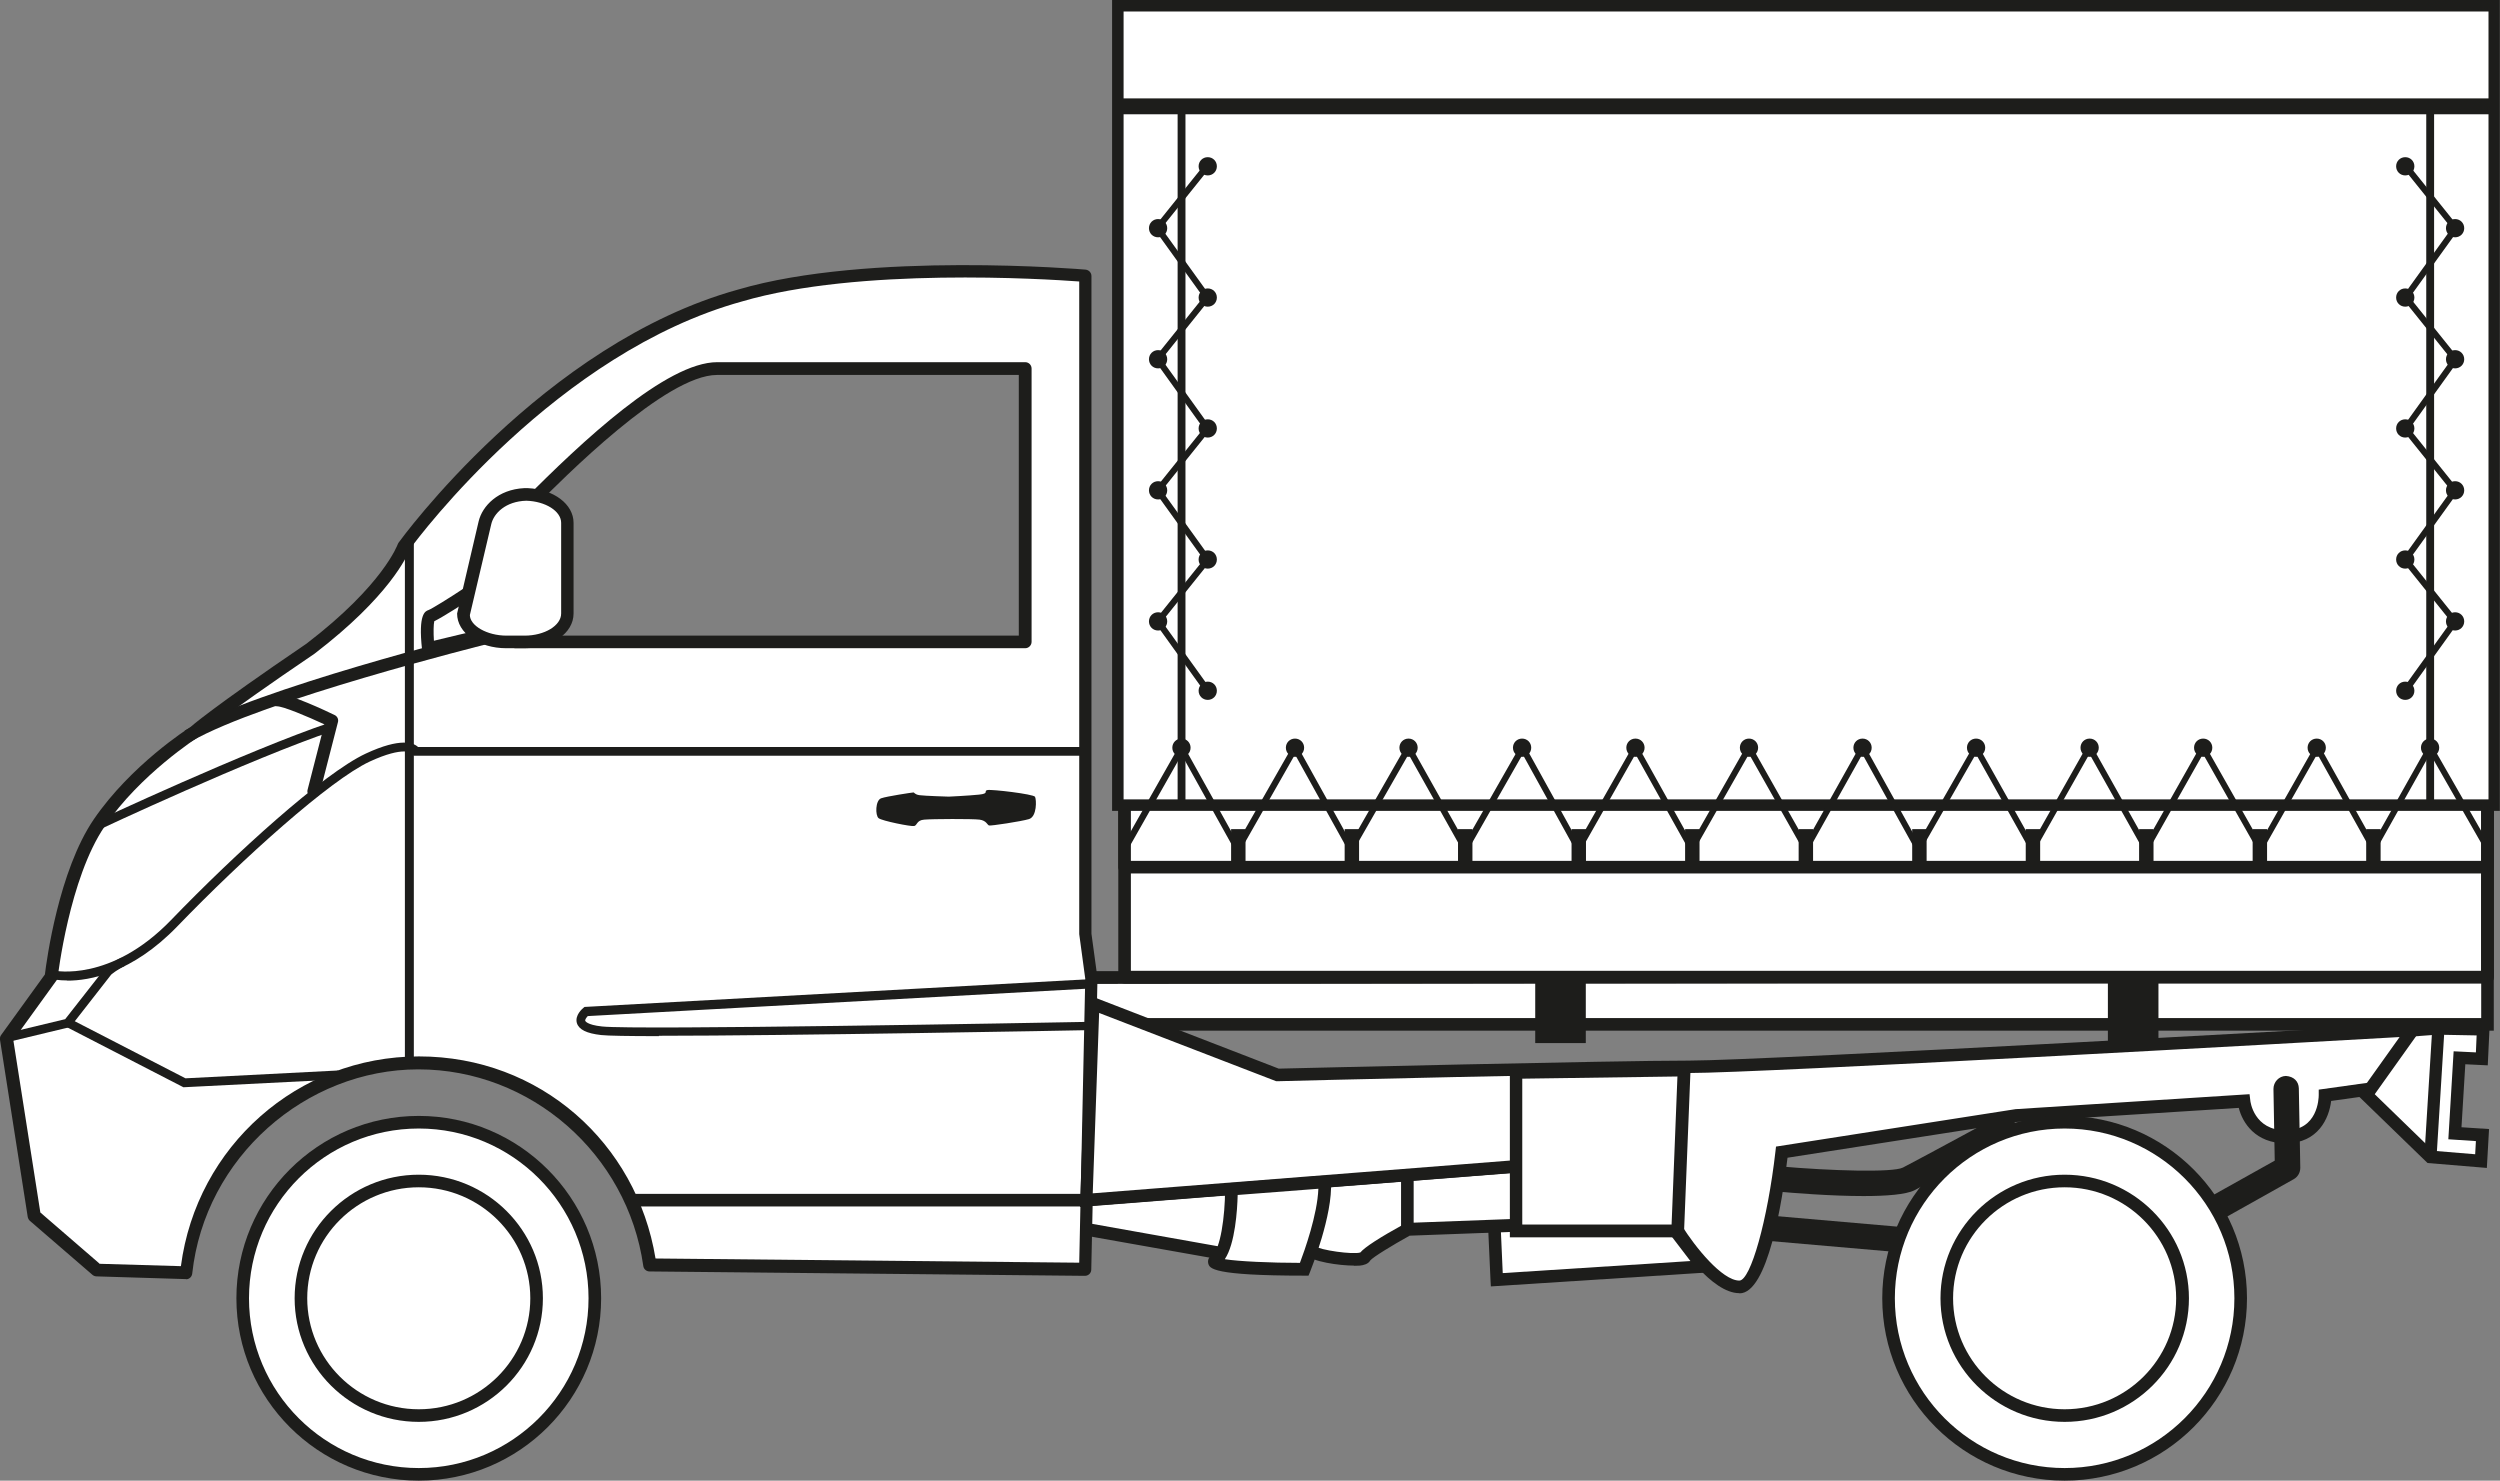 <?xml version="1.0" encoding="UTF-8"?>
<svg id="Warstwa_2" data-name="Warstwa 2" xmlns="http://www.w3.org/2000/svg" width="136.95" height="81.11" viewBox="0 0 136.95 81.11">
  <rect x="0" y="0" width="136.95" height="81.11" fill="#808080" stroke="none"/>
  <g id="Warstwa_1-2" data-name="Warstwa 1">
    <g>
      <polygon points="133.49 56.34 136.03 56.38 135.95 58.01 134.73 57.95 134.48 62.09 135.99 62.19 135.92 63.61 133.14 63.38 127.98 58.38 130.96 56.53 133.49 56.34" style="fill: #fff;"/>
      <path d="M136.24,63.98l-3.26-.27-5.57-5.4,3.52-2.14,2.54-.19h.02s2.9.05,2.9.05l-.11,2.33-1.23-.06-.21,3.45,1.51.1-.12,2.12ZM133.29,63.04l2.3.19.04-.72-1.51-.1.29-4.82,1.22.06.04-.93-2.17-.04-2.43.18-2.54,1.57,4.75,4.61Z" style="fill: #1d1d1b;"/>
      <path d="M90.37,65.57s-8.58-.4-8.58-.2.21,4.73.21,4.73l11.28-.72-2.91-3.81Z" style="fill: #fff;"/>
      <path d="M81.67,70.47l-.02-.35c-.02-.47-.21-4.55-.21-4.75v-.15l.11-.11c.13-.13.3-.29,8.84.11h.16s3.4,4.46,3.4,4.46l-12.28.79ZM82.14,65.67c.03.72.12,2.6.18,4.07l10.28-.66-2.42-3.17c-2.75-.13-6.96-.28-8.05-.24Z" style="fill: #1d1d1b;"/>
      <path d="M83.1,63.88l-23.74,1.86.07,1.58,7.4,1.32s4.62-.52,4.94-.16c.32.37,2.84.69,3.01.37.16-.31,2.36-1.52,2.36-1.52l5.96-.22v-3.23Z" style="fill: #fff;"/>
      <path d="M74.18,69.33c-.81,0-2.32-.21-2.68-.62-.28-.1-2.64.05-4.64.28h-.05s-7.72-1.37-7.72-1.37l-.09-2.19,24.45-1.91-.02,3.94-6.21.23c-.94.52-2.02,1.18-2.16,1.36-.11.2-.38.26-.57.28-.08,0-.19.01-.31.01ZM70.66,68.01c1.15,0,1.3.17,1.37.25.26.22,2.09.48,2.49.35.24-.29,1.06-.82,2.44-1.58l.15-.04,5.63-.21v-2.52s-23.02,1.8-23.02,1.8l.04.97,7.07,1.26c1.88-.21,3.07-.28,3.82-.28Z" style="fill: #1d1d1b;"/>
      <polyline points="59.64 56.12 136.26 56.12 136.26 53.45 59.67 53.55" style="fill: #fff;"/>
      <polygon points="136.61 56.46 59.64 56.46 59.64 55.77 135.92 55.77 135.92 53.8 59.67 53.9 59.67 53.2 136.61 53.1 136.61 56.46" style="fill: #1d1d1b;"/>
      <path d="M22.94,80.77c5.33,0,9.65-4.32,9.65-9.65s-4.32-9.64-9.65-9.64-9.65,4.32-9.65,9.64,4.32,9.65,9.65,9.65" style="fill: #fff;"/>
      <path d="M22.94,81.11c-5.51,0-9.99-4.48-9.99-9.99s4.48-9.99,9.99-9.99,9.99,4.48,9.99,9.99-4.48,9.99-9.99,9.99ZM22.94,61.82c-5.13,0-9.3,4.17-9.3,9.3s4.17,9.3,9.3,9.3,9.3-4.17,9.3-9.3-4.17-9.3-9.3-9.3Z" style="fill: #1d1d1b;"/>
      <path d="M22.94,77.89c-3.75,0-6.8-3.04-6.8-6.77s3.05-6.77,6.8-6.77,6.8,3.04,6.8,6.77-3.05,6.77-6.8,6.77ZM22.94,65.04c-3.37,0-6.11,2.73-6.11,6.08s2.74,6.08,6.11,6.08,6.11-2.73,6.11-6.08-2.74-6.08-6.11-6.08Z" style="fill: #1d1d1b;"/>
      <path d="M56.16,35.16h-27.92s-.77-6.04.67-7.49c2.92-2.94,7.7-7.49,10.38-7.49h16.87v14.97ZM59.79,53.6l-.34-2.47V15.1s-11.73-1.03-18.9,1.08c-10.7,2.95-18.42,13.73-18.42,13.73,0,0-.73,2.26-5.14,5.63-5.34,3.62-6.37,4.57-6.37,4.57,0,0-3.17,2-5.19,4.96-2.02,2.95-2.64,8.44-2.64,8.44l-2.46,3.4,1.52,9.71,3.43,2.96,4.91.15c.69-6.46,6.13-11.5,12.73-11.5s11.78,4.81,12.67,11.07l23.85.24.34-15.93Z" style="fill: #fff;"/>
      <path d="M10.21,70.07h-.01l-4.91-.15c-.08,0-.16-.03-.22-.08l-3.43-2.96c-.06-.05-.1-.13-.12-.21L0,56.96c-.01-.09,0-.18.06-.26l2.4-3.32c.09-.76.76-5.69,2.68-8.5,2.04-2.98,5.16-4.97,5.29-5.05,0,0,1.06-.97,6.36-4.57,4.22-3.23,4.99-5.43,5-5.45.01-.03.03-.06.05-.09.08-.11,7.91-10.91,18.6-13.86,7.15-2.1,18.91-1.1,19.03-1.09.18.02.32.17.32.35v36.03l.33,2.42s0,.04,0,.05l-.34,15.93c0,.19-.16.34-.35.34h0l-23.85-.24c-.17,0-.32-.13-.34-.3-.87-6.14-6.16-10.77-12.32-10.77s-11.7,4.81-12.39,11.19c-.02.18-.17.31-.34.31ZM5.44,69.23l4.47.13c.86-6.57,6.41-11.49,13.04-11.49s11.92,4.74,12.96,11.07l23.21.23.33-15.56-.33-2.44V15.42c-1.92-.14-12.09-.78-18.46,1.09-10.15,2.8-17.69,12.86-18.2,13.56-.15.39-1.13,2.6-5.23,5.74-5.24,3.55-6.34,4.55-6.35,4.55-.08.06-3.19,2.04-5.14,4.9-1.95,2.85-2.57,8.22-2.58,8.28,0,.06-.03.12-.06.16l-2.37,3.28,1.48,9.44,3.24,2.8ZM56.16,35.51h-27.92c-.17,0-.32-.13-.34-.3-.08-.63-.75-6.25.76-7.78,3.23-3.26,7.85-7.59,10.63-7.59h16.87c.19,0,.35.15.35.35v14.97c0,.19-.16.35-.35.35ZM28.54,34.82h27.27v-14.28h-16.53c-2.81,0-8.32,5.56-10.14,7.38-1.02,1.03-.81,5.07-.6,6.9Z" style="fill: #1d1d1b;"/>
      <rect x="22.18" y="29.62" width=".49" height="28.32" style="fill: #1d1d1b;"/>
      <path d="M3.69,53.71c-.49,0-.78-.07-.82-.07l.11-.47s3.08.66,6.39-2.77c3.51-3.64,8.35-8.04,10.67-9.12,1.91-.89,2.62-.59,2.86-.36h36.41v.48H22.65l-.07-.13h0s-.43-.43-2.33.45c-2.17,1.01-6.94,5.3-10.53,9.02-2.5,2.59-4.84,2.98-6.03,2.98Z" style="fill: #1d1d1b;"/>
      <path d="M10.46,40.63l-.35-.6c4-2.32,15.84-5.27,16.34-5.4l.17.67c-.12.03-12.24,3.06-16.16,5.32Z" style="fill: #1d1d1b;"/>
      <path d="M17.19,43.69s-.06,0-.09-.01c-.19-.05-.3-.24-.25-.42l.92-3.58c-.95-.44-2.25-.99-2.61-.99-.19,0-.35-.15-.35-.35s.16-.35.35-.35c.7,0,2.76.98,3.17,1.18.15.07.23.24.18.4l-.99,3.85c-.04.16-.18.26-.34.26Z" style="fill: #1d1d1b;"/>
      <path d="M36.1,56.76c-1.65,0-2.81-.02-3.17-.06-.8-.09-1.22-.3-1.33-.66-.12-.43.31-.79.36-.83l.06-.05,28.01-1.54-.1,2.81h-.23c-.82.02-16.61.31-23.61.31ZM32.21,55.65c-.08.08-.17.2-.15.27,0,0,.07.22.92.31,1.77.2,23.97-.2,26.48-.25l.07-1.82-27.32,1.5Z" style="fill: #1d1d1b;"/>
      <rect x="34.44" y="65.4" width="24.88" height=".69" style="fill: #1d1d1b;"/>
      <path d="M28.92,27.08c-1.3,0-2.16.75-2.35,1.56l-1.17,4.97c0,.86,1.05,1.56,2.35,1.56h.99c1.3,0,2.35-.7,2.35-1.56v-4.97c0-.86-1.05-1.56-2.35-1.56h.19Z" style="fill: #fff;"/>
      <path d="M28.73,35.51h-.99c-1.51,0-2.7-.84-2.7-1.9l1.18-5.05c.2-.84,1.06-1.75,2.5-1.82h0s.19,0,.19,0c1.42.06,2.51.88,2.51,1.9v4.97c0,1.07-1.18,1.9-2.7,1.9ZM28.83,27.43c-1.12.03-1.78.68-1.92,1.29l-1.17,4.97c0,.58.93,1.13,2.01,1.13h.99c1.09,0,2-.55,2-1.21v-4.97c0-.64-.86-1.18-1.91-1.21Z" style="fill: #1d1d1b;"/>
      <path d="M23.16,35.97l-.04-.39c-.22-1.96.18-2.1.35-2.16.17-.06,1.16-.67,2-1.23l.38.58c-.39.26-1.62,1.05-2.06,1.26-.04.17-.05.6-.02,1.07l2.5-.6.16.67-3.27.79ZM23.7,34.07h0,0Z" style="fill: #1d1d1b;"/>
      <path d="M5.36,45.48l-.21-.44c.08-.04,8.39-3.93,12.96-5.47l.16.46c-4.54,1.53-12.82,5.41-12.9,5.45Z" style="fill: #1d1d1b;"/>
      <path d="M.6,57.04l-.11-.47,3.08-.74,2.17-2.77s.39-.35.91-.6l.21.44c-.46.22-.77.49-.77.49l-2.24,2.87-3.24.78Z" style="fill: #1d1d1b;"/>
      <path d="M91.84,67.32s1.96,3.17,3.44,3.17,2.32-7.39,2.32-7.39l12.86-2,12.46-.79s.19,1.97,2.3,1.96c2.15-.01,2.15-2.28,2.15-2.28l2.49-.35,2.29-3.22s-35.34,2.02-39.64,2.02-22.54.45-22.54.45l-10.09-3.9-.38,10.76,23.62-1.86,8.71,3.44Z" style="fill: #fff;"/>
      <path d="M95.28,70.84c-1.52,0-3.28-2.62-3.67-3.23l-8.52-3.37-23.93,1.88.41-11.63,10.48,4.05c1.24-.03,18.35-.44,22.47-.44s39.27-1.99,39.62-2.01l.72-.04-2.8,3.93-2.36.33c-.11.94-.71,2.31-2.47,2.32h-.02c-1.66,0-2.37-1.13-2.57-1.94l-12.15.77-12.57,1.96c-.29,2.43-1.08,7.43-2.63,7.43ZM83.19,63.53l.07.03,8.81,3.48.06.1c.72,1.16,2.21,3.01,3.15,3.01.62,0,1.55-3.31,1.98-7.08l.03-.26,13.12-2.05,12.82-.82.04.33c0,.07.2,1.65,1.94,1.65h.01c1.74,0,1.8-1.73,1.8-1.93v-.3s2.64-.37,2.64-.37l1.79-2.51c-5.06.29-35.02,1.97-38.94,1.97-4.25,0-22.34.44-22.53.45h-.07s-9.7-3.74-9.7-3.74l-.35,9.88,23.31-1.83Z" style="fill: #1d1d1b;"/>
      <polygon points="83.05 58.76 83.06 67.43 91.91 67.43 92.26 58.63 83.05 58.76" style="fill: #fff;"/>
      <path d="M92.24,67.78h-9.53v-9.36s9.91-.15,9.91-.15l-.38,9.5ZM83.4,67.08h8.17l.32-8.11-8.5.12v7.98Z" style="fill: #1d1d1b;"/>
      <path d="M67.46,65.15s-.02,3.34-.86,3.86c-.84.52,4.85.52,4.85.52,0,0,1.22-3.01,1.11-4.78l-5.1.39Z" style="fill: #fff;"/>
      <path d="M71.69,69.88h-.23c-5.08,0-5.19-.4-5.27-.66-.02-.07-.06-.32.23-.5.42-.26.69-2.05.69-3.57v-.32s5.78-.45,5.78-.45l.02.35c.11,1.82-1.09,4.8-1.14,4.93l-.09.22ZM67.1,68.98c.76.12,2.52.2,4.11.2.25-.66.96-2.65,1.01-4.06l-4.42.34c-.02.83-.14,2.67-.7,3.51Z" style="fill: #1d1d1b;"/>
      <rect x="76.75" y="64.46" width=".69" height="2.86" style="fill: #1d1d1b;"/>
      <path d="M102.09,65.52c-1.79,0-3.88-.17-4.76-.25l.12-1.38c2.83.25,6.23.35,6.79.07,1.05-.54,5.77-3.11,5.78-3.11l.66,1.22s-4.75,2.58-5.8,3.13c-.47.24-1.56.32-2.79.32Z" style="fill: #1d1d1b;"/>
      <rect x="99.74" y="63.95" width="1.39" height="7.29" transform="translate(24.4 161.79) rotate(-85.03)" style="fill: #1d1d1b;"/>
      <path d="M120.16,67.55c-.24,0-.48-.13-.61-.35-.19-.33-.07-.76.27-.94l4.79-2.68-.07-3.93c0-.38.3-.7.68-.71.44.03.7.3.71.68l.08,4.35c0,.26-.13.49-.35.62l-5.15,2.89c-.11.06-.22.09-.34.09Z" style="fill: #1d1d1b;"/>
      <path d="M113.1,80.77c5.33,0,9.65-4.32,9.65-9.65s-4.32-9.64-9.65-9.64-9.65,4.32-9.65,9.64,4.32,9.65,9.65,9.65" style="fill: #fff;"/>
      <path d="M113.1,81.11c-5.51,0-9.99-4.48-9.99-9.99s4.48-9.99,9.99-9.99,9.99,4.48,9.99,9.99-4.48,9.99-9.99,9.99ZM113.1,61.82c-5.13,0-9.3,4.17-9.3,9.3s4.17,9.3,9.3,9.3,9.3-4.17,9.3-9.3-4.17-9.3-9.3-9.3Z" style="fill: #1d1d1b;"/>
      <path d="M113.1,77.55c3.57,0,6.46-2.88,6.46-6.43s-2.89-6.42-6.46-6.42-6.46,2.88-6.46,6.42,2.89,6.43,6.46,6.43" style="fill: #fff;"/>
      <path d="M113.1,77.89c-3.75,0-6.8-3.04-6.8-6.77s3.05-6.77,6.8-6.77,6.81,3.04,6.81,6.77-3.05,6.77-6.81,6.77ZM113.1,65.04c-3.37,0-6.11,2.73-6.11,6.08s2.74,6.08,6.11,6.08,6.11-2.73,6.11-6.08-2.74-6.08-6.11-6.08Z" style="fill: #1d1d1b;"/>
      <polygon points="10.05 59.56 9.99 59.53 3.53 56.2 3.76 55.77 10.16 59.07 18.54 58.64 18.57 59.13 10.05 59.56" style="fill: #1d1d1b;"/>
      <rect x="115.81" y="52.6" width="2.1" height="4.21" style="fill: #1d1d1b;"/>
      <path d="M118.24,57.14h-2.77v-4.88h2.77v4.88ZM116.14,56.47h1.43v-3.54h-1.43v3.54Z" style="fill: #1d1d1b;"/>
      <rect x="84.43" y="52.6" width="2.1" height="4.21" style="fill: #1d1d1b;"/>
      <path d="M86.87,57.14h-2.77v-4.88h2.77v4.88ZM84.77,56.47h1.43v-3.54h-1.43v3.54Z" style="fill: #1d1d1b;"/>
      <rect x="129.92" y="59.56" width="6.86" height=".67" transform="translate(65.34 189.3) rotate(-86.46)" style="fill: #1d1d1b;"/>
      <path d="M51.98,43.64s-1.34-.04-1.61-.08c-.27-.04-.28-.15-.33-.15s-1.46.21-1.77.32c-.32.11-.33.94-.14,1.09.19.15,1.79.47,1.95.43.17-.04.13-.32.55-.35.42-.04,2.65-.05,3.03,0,.38.05.42.29.52.32.1.03,1.75-.22,2.19-.35.44-.14.41-1.06.33-1.22-.08-.15-2.38-.42-2.61-.37s.13.19-.46.25c-.58.06-1.65.11-1.65.11" style="fill: #1d1d1b;"/>
      <rect x="61.61" y="37.72" width="74.66" height="15.81" style="fill: #fff;"/>
      <path d="M136.26,53.88H61.61c-.19,0-.35-.15-.35-.35v-15.81c0-.19.16-.35.35-.35h74.66c.19,0,.35.15.35.35v15.81c0,.19-.16.35-.35.35ZM61.95,53.18h73.96v-15.12H61.95v15.12Z" style="fill: #1d1d1b;"/>
      <rect x="61.61" y="42.56" width="74.66" height="4.94" style="fill: #fff;"/>
      <path d="M136.26,47.85H61.61c-.19,0-.35-.15-.35-.35v-4.94c0-.19.16-.35.35-.35h74.66c.19,0,.35.15.35.35v4.94c0,.19-.16.35-.35.35ZM61.95,47.16h73.96v-4.25H61.95v4.25Z" style="fill: #1d1d1b;"/>
      <rect x="61.24" y=".31" width="75.4" height="43.79" style="fill: #fff;"/>
      <path d="M136.95,44.42H60.92V0h76.02v44.42ZM61.55,43.79h74.77V.63H61.55v43.16Z" style="fill: #1d1d1b;"/>
      <rect x="61.23" y="5.39" width="75.4" height=".87" style="fill: #1d1d1b;"/>
      <rect x="67.44" y="45.42" width=".79" height="2.1" style="fill: #1d1d1b;"/>
      <rect x="73.66" y="45.42" width=".79" height="2.1" style="fill: #1d1d1b;"/>
      <rect x="79.87" y="45.42" width=".79" height="2.1" style="fill: #1d1d1b;"/>
      <rect x="86.09" y="45.42" width=".79" height="2.1" style="fill: #1d1d1b;"/>
      <rect x="92.31" y="45.42" width=".79" height="2.1" style="fill: #1d1d1b;"/>
      <rect x="98.53" y="45.42" width=".79" height="2.1" style="fill: #1d1d1b;"/>
      <rect x="104.75" y="45.42" width=".79" height="2.1" style="fill: #1d1d1b;"/>
      <rect x="110.97" y="45.42" width=".79" height="2.1" style="fill: #1d1d1b;"/>
      <rect x="117.18" y="45.42" width=".79" height="2.1" style="fill: #1d1d1b;"/>
      <rect x="123.4" y="45.42" width=".79" height="2.1" style="fill: #1d1d1b;"/>
      <rect x="129.62" y="45.42" width=".79" height="2.1" style="fill: #1d1d1b;"/>
      <path d="M77.16,41.46c.28,0,.5-.22.5-.5s-.22-.5-.5-.5-.5.22-.5.5.22.5.5.5" style="fill: #1d1d1b;"/>
      <path d="M70.94,41.46c.28,0,.5-.22.5-.5s-.22-.5-.5-.5-.5.22-.5.5.22.5.5.5" style="fill: #1d1d1b;"/>
      <path d="M64.72,41.46c.28,0,.5-.22.5-.5s-.22-.5-.5-.5-.5.22-.5.5.22.5.5.5" style="fill: #1d1d1b;"/>
      <path d="M83.38,41.46c.28,0,.5-.22.5-.5s-.22-.5-.5-.5-.5.22-.5.5.22.5.5.5" style="fill: #1d1d1b;"/>
      <path d="M89.59,41.46c.28,0,.5-.22.5-.5s-.22-.5-.5-.5-.5.22-.5.5.22.5.5.5" style="fill: #1d1d1b;"/>
      <path d="M95.81,41.46c.28,0,.5-.22.5-.5s-.22-.5-.5-.5-.5.22-.5.5.22.5.5.5" style="fill: #1d1d1b;"/>
      <path d="M102.03,41.46c.28,0,.5-.22.5-.5s-.22-.5-.5-.5-.5.22-.5.5.22.5.5.5" style="fill: #1d1d1b;"/>
      <path d="M108.25,41.46c.28,0,.5-.22.5-.5s-.22-.5-.5-.5-.5.22-.5.5.22.5.5.5" style="fill: #1d1d1b;"/>
      <path d="M114.47,41.46c.28,0,.5-.22.5-.5s-.22-.5-.5-.5-.5.22-.5.5.22.5.5.5" style="fill: #1d1d1b;"/>
      <path d="M120.69,41.46c.28,0,.5-.22.5-.5s-.22-.5-.5-.5-.5.22-.5.5.22.5.5.5" style="fill: #1d1d1b;"/>
      <path d="M126.91,41.46c.28,0,.5-.22.5-.5s-.22-.5-.5-.5-.5.22-.5.5.22.5.5.5" style="fill: #1d1d1b;"/>
      <path d="M133.12,41.46c.28,0,.5-.22.5-.5s-.22-.5-.5-.5-.5.22-.5.5.22.5.5.5" style="fill: #1d1d1b;"/>
      <path d="M136.28,46.64c-.06,0-.12-.03-.15-.09l-3.01-5.26-2.95,5.26c-.03.05-.09.09-.15.09h0c-.06,0-.12-.03-.15-.09l-2.93-5.25-2.98,5.26c-.06.11-.24.11-.3,0l-2.98-5.26-2.97,5.26c-.03.05-.09.09-.15.09h0c-.06,0-.12-.03-.15-.09l-2.95-5.26-2.97,5.26c-.03.05-.09.09-.15.09h0c-.06,0-.12-.03-.15-.09l-2.95-5.26-3.01,5.26c-.03.05-.09.09-.15.09h0c-.06,0-.12-.03-.15-.09l-2.91-5.25-2.94,5.25c-.03.05-.09.09-.15.09h0c-.06,0-.12-.03-.15-.09l-2.97-5.26-2.99,5.26c-.03.05-.09.09-.15.09h0c-.06,0-.12-.03-.15-.09l-2.93-5.25-2.98,5.26c-.03.05-.09.09-.15.09h0c-.06,0-.12-.03-.15-.09l-2.9-5.25-3,5.26c-.03.05-.09.09-.15.09h0c-.06,0-.12-.03-.15-.09l-2.95-5.26-3.01,5.26c-.03.05-.09.09-.15.09h0c-.06,0-.12-.03-.15-.09l-2.91-5.25-2.99,5.26c-.03.05-.09.09-.15.09h0c-.06,0-.12-.03-.15-.09l-2.92-5.25-2.98,5.26c-.05.08-.15.11-.24.07-.08-.05-.11-.15-.07-.24l3.13-5.52c.03-.05.09-.09.15-.09h0c.06,0,.12.03.15.09l2.92,5.25,3-5.26c.03-.05.09-.09.15-.09h0c.06,0,.12.03.15.09l2.91,5.25,3.01-5.26c.03-.05.09-.09.15-.09h0c.06,0,.12.03.15.09l2.95,5.26,3-5.26c.03-.05.09-.09.15-.09h0c.06,0,.12.03.15.09l2.9,5.25,2.98-5.25c.03-.05.09-.09.15-.09h0c.06,0,.12.03.15.09l2.93,5.26,2.99-5.26c.03-.05.09-.09.15-.09h0c.06,0,.12.03.15.09l2.97,5.26,2.94-5.25c.03-.05.09-.09.15-.09h0c.06,0,.12.03.15.09l2.91,5.25,3.01-5.26c.03-.05.09-.09.15-.09h0c.06,0,.12.03.15.09l2.95,5.26,2.97-5.26c.03-.05.09-.09.15-.09h0c.06,0,.12.03.15.09l2.95,5.26,2.97-5.26c.06-.11.24-.11.3,0l2.98,5.26,2.98-5.26c.03-.05.09-.09.15-.09h0c.06,0,.12.03.15.09l2.93,5.25,2.95-5.25c.03-.05.09-.09.15-.09h0c.06,0,.12.03.15.09l3.16,5.52c.05.08.02.19-.06.24-.03.02-.06.02-.09.02Z" style="fill: #1d1d1b;"/>
      <rect x="64.51" y="5.8" width=".43" height="38.3" style="fill: #1d1d1b;"/>
      <rect x="132.91" y="5.8" width=".43" height="38.3" style="fill: #1d1d1b;"/>
      <path d="M66.16,38.34c.28,0,.5-.22.5-.5s-.22-.5-.5-.5-.5.22-.5.5.22.5.5.5" style="fill: #1d1d1b;"/>
      <path d="M63.44,34.54c.28,0,.5-.22.5-.5s-.22-.5-.5-.5-.5.22-.5.5.22.5.5.5" style="fill: #1d1d1b;"/>
      <path d="M66.16,31.15c.28,0,.5-.22.5-.5s-.22-.5-.5-.5-.5.22-.5.5.22.5.5.5" style="fill: #1d1d1b;"/>
      <path d="M63.44,27.36c.28,0,.5-.22.5-.5s-.22-.5-.5-.5-.5.22-.5.5.22.5.5.5" style="fill: #1d1d1b;"/>
      <path d="M66.16,23.97c.28,0,.5-.22.5-.5s-.22-.5-.5-.5-.5.22-.5.5.22.5.5.5" style="fill: #1d1d1b;"/>
      <path d="M63.44,20.18c.28,0,.5-.22.5-.5s-.22-.5-.5-.5-.5.22-.5.5.22.5.5.5" style="fill: #1d1d1b;"/>
      <path d="M66.16,16.8c.28,0,.5-.22.5-.5s-.22-.5-.5-.5-.5.22-.5.5.22.5.5.5" style="fill: #1d1d1b;"/>
      <path d="M63.44,13c.28,0,.5-.22.5-.5s-.22-.5-.5-.5-.5.22-.5.5.22.5.5.5" style="fill: #1d1d1b;"/>
      <path d="M66.16,9.61c.28,0,.5-.22.5-.5s-.22-.5-.5-.5-.5.22-.5.5.22.5.5.5" style="fill: #1d1d1b;"/>
      <path d="M66.16,38.01c-.05,0-.11-.03-.14-.07l-2.72-3.79c-.04-.06-.04-.15,0-.21l2.64-3.29-2.65-3.68c-.04-.06-.04-.15,0-.21l2.64-3.29-2.65-3.69c-.04-.06-.04-.15,0-.21l2.64-3.29-2.65-3.68c-.04-.06-.04-.15,0-.21l2.72-3.39c.06-.07.17-.09.24-.03.07.06.09.17.03.24l-2.64,3.29,2.65,3.68c.04.06.04.15,0,.21l-2.64,3.29,2.65,3.69c.04.06.04.15,0,.21l-2.64,3.29,2.65,3.68c.04.06.04.15,0,.21l-2.64,3.29,2.65,3.68c.05.08.04.19-.04.24-.03.02-.07.03-.1.03Z" style="fill: #1d1d1b;"/>
      <path d="M131.76,38.34c-.28,0-.5-.22-.5-.5s.22-.5.5-.5.5.22.5.5-.22.5-.5.5" style="fill: #1d1d1b;"/>
      <path d="M134.49,34.54c-.28,0-.5-.22-.5-.5s.22-.5.5-.5.5.22.5.5-.22.5-.5.5" style="fill: #1d1d1b;"/>
      <path d="M131.76,31.15c-.28,0-.5-.22-.5-.5s.22-.5.5-.5.5.22.5.5-.22.5-.5.5" style="fill: #1d1d1b;"/>
      <path d="M134.49,27.36c-.28,0-.5-.22-.5-.5s.22-.5.5-.5.5.22.5.5-.22.5-.5.5" style="fill: #1d1d1b;"/>
      <path d="M131.76,23.97c-.28,0-.5-.22-.5-.5s.22-.5.5-.5.5.22.5.5-.22.5-.5.5" style="fill: #1d1d1b;"/>
      <path d="M134.49,20.18c-.28,0-.5-.22-.5-.5s.22-.5.5-.5.5.22.5.5-.22.5-.5.5" style="fill: #1d1d1b;"/>
      <path d="M131.76,16.8c-.28,0-.5-.22-.5-.5s.22-.5.5-.5.5.22.5.5-.22.5-.5.5" style="fill: #1d1d1b;"/>
      <path d="M134.49,13c-.28,0-.5-.22-.5-.5s.22-.5.5-.5.5.22.5.5-.22.5-.5.5" style="fill: #1d1d1b;"/>
      <path d="M131.76,9.61c-.28,0-.5-.22-.5-.5s.22-.5.5-.5.5.22.5.5-.22.5-.5.5" style="fill: #1d1d1b;"/>
      <path d="M131.76,38.01s-.07-.01-.1-.03c-.08-.06-.09-.16-.04-.24l2.65-3.68-2.64-3.29c-.05-.06-.05-.15,0-.21l2.65-3.68-2.64-3.29c-.05-.06-.05-.15,0-.21l2.65-3.69-2.64-3.29c-.05-.06-.05-.15,0-.21l2.65-3.68-2.64-3.29c-.06-.07-.05-.18.03-.24.08-.06.18-.05.24.03l2.72,3.39c.05.06.05.15,0,.21l-2.65,3.68,2.64,3.29c.05.06.05.15,0,.21l-2.65,3.69,2.64,3.29c.05.06.05.15,0,.21l-2.65,3.68,2.64,3.29c.05.06.05.15,0,.21l-2.72,3.79s-.09.07-.14.07Z" style="fill: #1d1d1b;"/>
    </g>
  </g>
</svg>